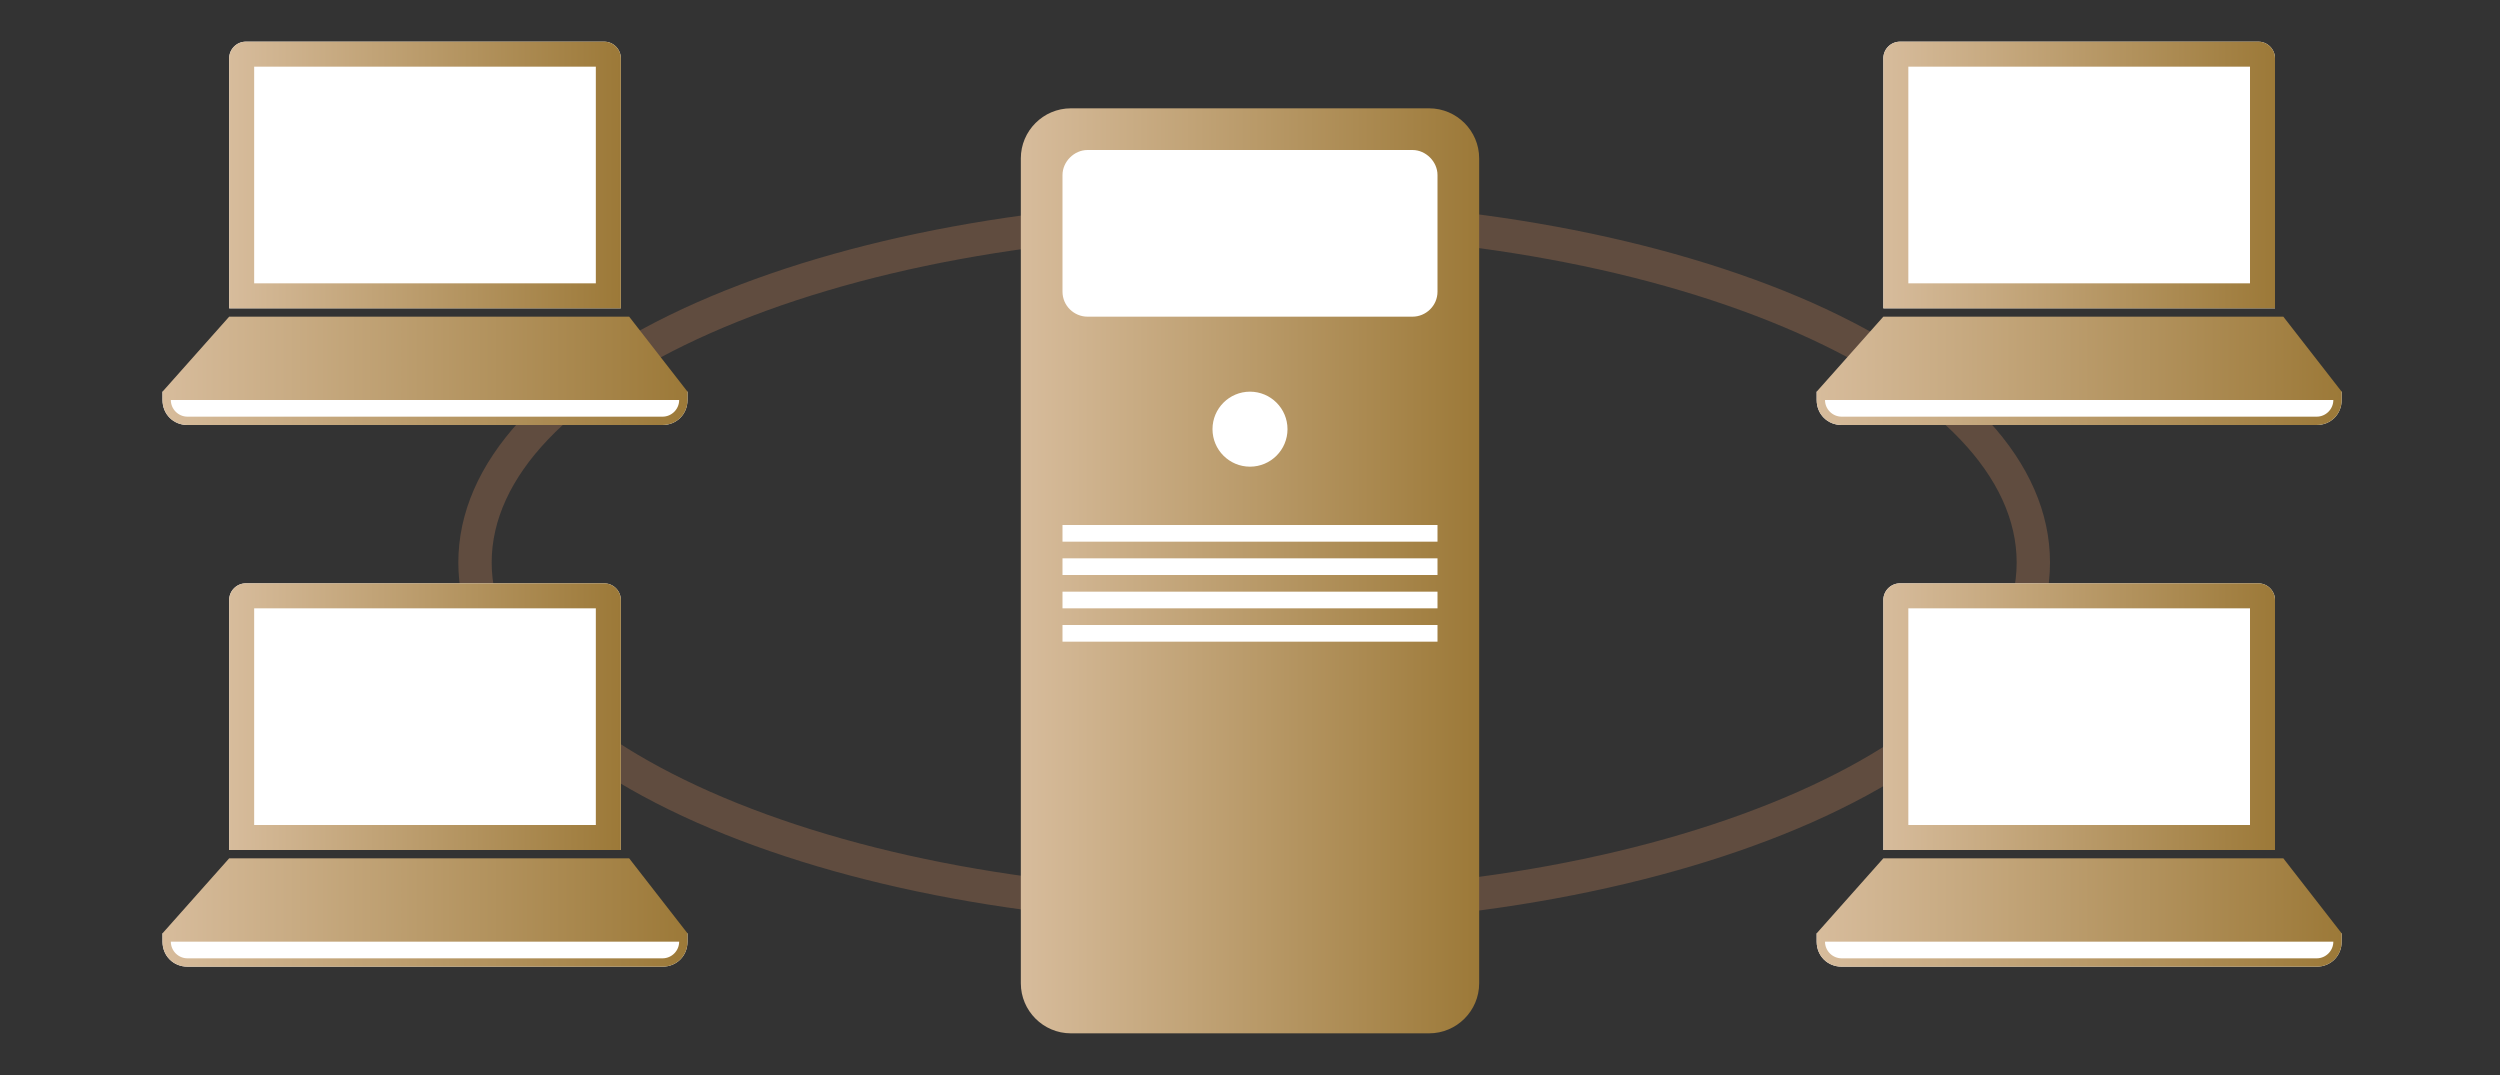 <?xml version="1.0" encoding="utf-8"?>
<!-- Generator: Adobe Illustrator 21.1.0, SVG Export Plug-In . SVG Version: 6.00 Build 0)  -->
<svg version="1.1" id="レイヤー_1" xmlns="http://www.w3.org/2000/svg" xmlns:xlink="http://www.w3.org/1999/xlink" x="0px"
	 y="0px" viewBox="0 0 300 129" style="enable-background:new 0 0 300 129;" xml:space="preserve">
<rect x="0" y="0" width="300" height="129" fill="#333333" stroke="none"/>
<style type="text/css">
	.st0{fill:#604C3F;}
	.st1{fill:url(#SVGID_1_);}
	.st2{fill:#FFFFFF;}
	.st3{fill:url(#SVGID_2_);}
	.st4{fill:url(#SVGID_3_);}
	.st5{fill:url(#SVGID_4_);}
	.st6{fill:url(#SVGID_5_);}
	.st7{fill:url(#SVGID_6_);}
	.st8{fill:url(#SVGID_7_);}
	.st9{fill:url(#SVGID_8_);}
	.st10{fill:url(#SVGID_9_);}
</style>
<path class="st0" d="M150.5,111c-25.2,0-49-4.4-66.9-12.3C65.1,90.5,55,79.4,55,67.5s10.1-23,28.6-31.2
	c17.9-7.9,41.7-12.3,66.9-12.3s49,4.4,66.9,12.3c18.4,8.2,28.6,19.2,28.6,31.2s-10.1,23-28.6,31.2C199.5,106.6,175.7,111,150.5,111z
	 M150.5,28c-24.7,0-47.9,4.3-65.3,12C68.3,47.5,59,57.3,59,67.5s9.3,20,26.2,27.5c17.4,7.7,40.6,12,65.3,12c24.7,0,47.9-4.3,65.3-12
	c16.9-7.5,26.2-17.3,26.2-27.5s-9.3-20-26.2-27.5C198.4,32.3,175.2,28,150.5,28z"/>
<g>
	<linearGradient id="SVGID_1_" gradientUnits="userSpaceOnUse" x1="122.5" y1="68.5" x2="177.5" y2="68.5">
		<stop  offset="0" style="stop-color:#D7BC9C"/>
		<stop  offset="1" style="stop-color:#9C7938"/>
	</linearGradient>
	<path class="st1" d="M171.5,124h-43c-3.3,0-6-2.7-6-6V19c0-3.3,2.7-6,6-6h43c3.3,0,6,2.7,6,6v99C177.5,121.3,174.8,124,171.5,124z"
		/>
	<path class="st2" d="M169.5,38h-39c-1.6,0-3-1.3-3-3V21c0-1.6,1.4-3,3-3h39c1.6,0,3,1.4,3,3v14C172.5,36.7,171.1,38,169.5,38z"/>
	<rect x="127.5" y="63" class="st2" width="45" height="2"/>
	<rect x="127.5" y="67" class="st2" width="45" height="2"/>
	<rect x="127.5" y="71" class="st2" width="45" height="2"/>
	<rect x="127.5" y="75" class="st2" width="45" height="2"/>
	<circle class="st2" cx="150" cy="51.5" r="4.5"/>
</g>
<g>
	<path class="st2" d="M74.5,102h-47V72c0-1.1,0.9-2,2-2h43c1.1,0,2,0.9,2,2V102z"/>
	<path class="st2" d="M79.5,116h-57c-1.7,0-3-1.3-3-3v-1h63v1C82.5,114.7,81.2,116,79.5,116z"/>
	<g>
		<linearGradient id="SVGID_2_" gradientUnits="userSpaceOnUse" x1="27.5" y1="86" x2="74.5" y2="86">
			<stop  offset="0" style="stop-color:#D7BC9C"/>
			<stop  offset="1" style="stop-color:#9C7938"/>
		</linearGradient>
		<path class="st3" d="M74.5,72c0-1.1-0.9-2-2-2h-43c-1.1,0-2,0.9-2,2v30h47V72z M71.5,99h-41V73h41V99z"/>
		<linearGradient id="SVGID_3_" gradientUnits="userSpaceOnUse" x1="19.5" y1="109.5" x2="82.5" y2="109.5">
			<stop  offset="0" style="stop-color:#D7BC9C"/>
			<stop  offset="1" style="stop-color:#9C7938"/>
		</linearGradient>
		<path class="st4" d="M75.5,103h-48l-8,9v1c0,1.7,1.3,3,3,3h57c1.7,0,3-1.3,3-3v-1L75.5,103z M79.5,115h-57c-1.1,0-2-0.9-2-2h61
			C81.5,114.1,80.6,115,79.5,115z"/>
	</g>
</g>
<g>
	<path class="st2" d="M74.5,37h-47V7c0-1.1,0.9-2,2-2h43c1.1,0,2,0.9,2,2V37z"/>
	<path class="st2" d="M79.5,51h-57c-1.7,0-3-1.3-3-3v-1h63v1C82.5,49.7,81.2,51,79.5,51z"/>
	<g>
		<linearGradient id="SVGID_4_" gradientUnits="userSpaceOnUse" x1="27.5" y1="21" x2="74.5" y2="21">
			<stop  offset="0" style="stop-color:#D7BC9C"/>
			<stop  offset="1" style="stop-color:#9C7938"/>
		</linearGradient>
		<path class="st5" d="M74.5,7c0-1.1-0.9-2-2-2h-43c-1.1,0-2,0.9-2,2v30h47V7z M71.5,34h-41V8h41V34z"/>
		<linearGradient id="SVGID_5_" gradientUnits="userSpaceOnUse" x1="19.5" y1="44.5" x2="82.5" y2="44.5">
			<stop  offset="0" style="stop-color:#D7BC9C"/>
			<stop  offset="1" style="stop-color:#9C7938"/>
		</linearGradient>
		<path class="st6" d="M75.5,38h-48l-8,9v1c0,1.7,1.3,3,3,3h57c1.7,0,3-1.3,3-3v-1L75.5,38z M79.5,50h-57c-1.1,0-2-0.9-2-2h61
			C81.5,49.1,80.6,50,79.5,50z"/>
	</g>
</g>
<g>
	<path class="st2" d="M273,102h-47V72c0-1.1,0.9-2,2-2h43c1.1,0,2,0.9,2,2V102z"/>
	<path class="st2" d="M278,116h-57c-1.7,0-3-1.3-3-3v-1h63v1C281,114.7,279.7,116,278,116z"/>
	<g>
		<linearGradient id="SVGID_6_" gradientUnits="userSpaceOnUse" x1="226" y1="86" x2="273" y2="86">
			<stop  offset="0" style="stop-color:#D7BC9C"/>
			<stop  offset="1" style="stop-color:#9C7938"/>
		</linearGradient>
		<path class="st7" d="M273,72c0-1.1-0.9-2-2-2h-43c-1.1,0-2,0.9-2,2v30h47V72z M270,99h-41V73h41V99z"/>
		<linearGradient id="SVGID_7_" gradientUnits="userSpaceOnUse" x1="218" y1="109.5" x2="281" y2="109.5">
			<stop  offset="0" style="stop-color:#D7BC9C"/>
			<stop  offset="1" style="stop-color:#9C7938"/>
		</linearGradient>
		<path class="st8" d="M274,103h-48l-8,9v1c0,1.7,1.3,3,3,3h57c1.7,0,3-1.3,3-3v-1L274,103z M278,115h-57c-1.1,0-2-0.9-2-2h61
			C280,114.1,279.1,115,278,115z"/>
	</g>
</g>
<g>
	<path class="st2" d="M273,37h-47V7c0-1.1,0.9-2,2-2h43c1.1,0,2,0.9,2,2V37z"/>
	<path class="st2" d="M278,51h-57c-1.7,0-3-1.3-3-3v-1h63v1C281,49.7,279.7,51,278,51z"/>
	<g>
		<linearGradient id="SVGID_8_" gradientUnits="userSpaceOnUse" x1="226" y1="21" x2="273" y2="21">
			<stop  offset="0" style="stop-color:#D7BC9C"/>
			<stop  offset="1" style="stop-color:#9C7938"/>
		</linearGradient>
		<path class="st9" d="M273,7c0-1.1-0.9-2-2-2h-43c-1.1,0-2,0.9-2,2v30h47V7z M270,34h-41V8h41V34z"/>
		<linearGradient id="SVGID_9_" gradientUnits="userSpaceOnUse" x1="218" y1="44.5" x2="281" y2="44.5">
			<stop  offset="0" style="stop-color:#D7BC9C"/>
			<stop  offset="1" style="stop-color:#9C7938"/>
		</linearGradient>
		<path class="st10" d="M274,38h-48l-8,9v1c0,1.7,1.3,3,3,3h57c1.7,0,3-1.3,3-3v-1L274,38z M278,50h-57c-1.1,0-2-0.9-2-2h61
			C280,49.1,279.1,50,278,50z"/>
	</g>
</g>
</svg>
